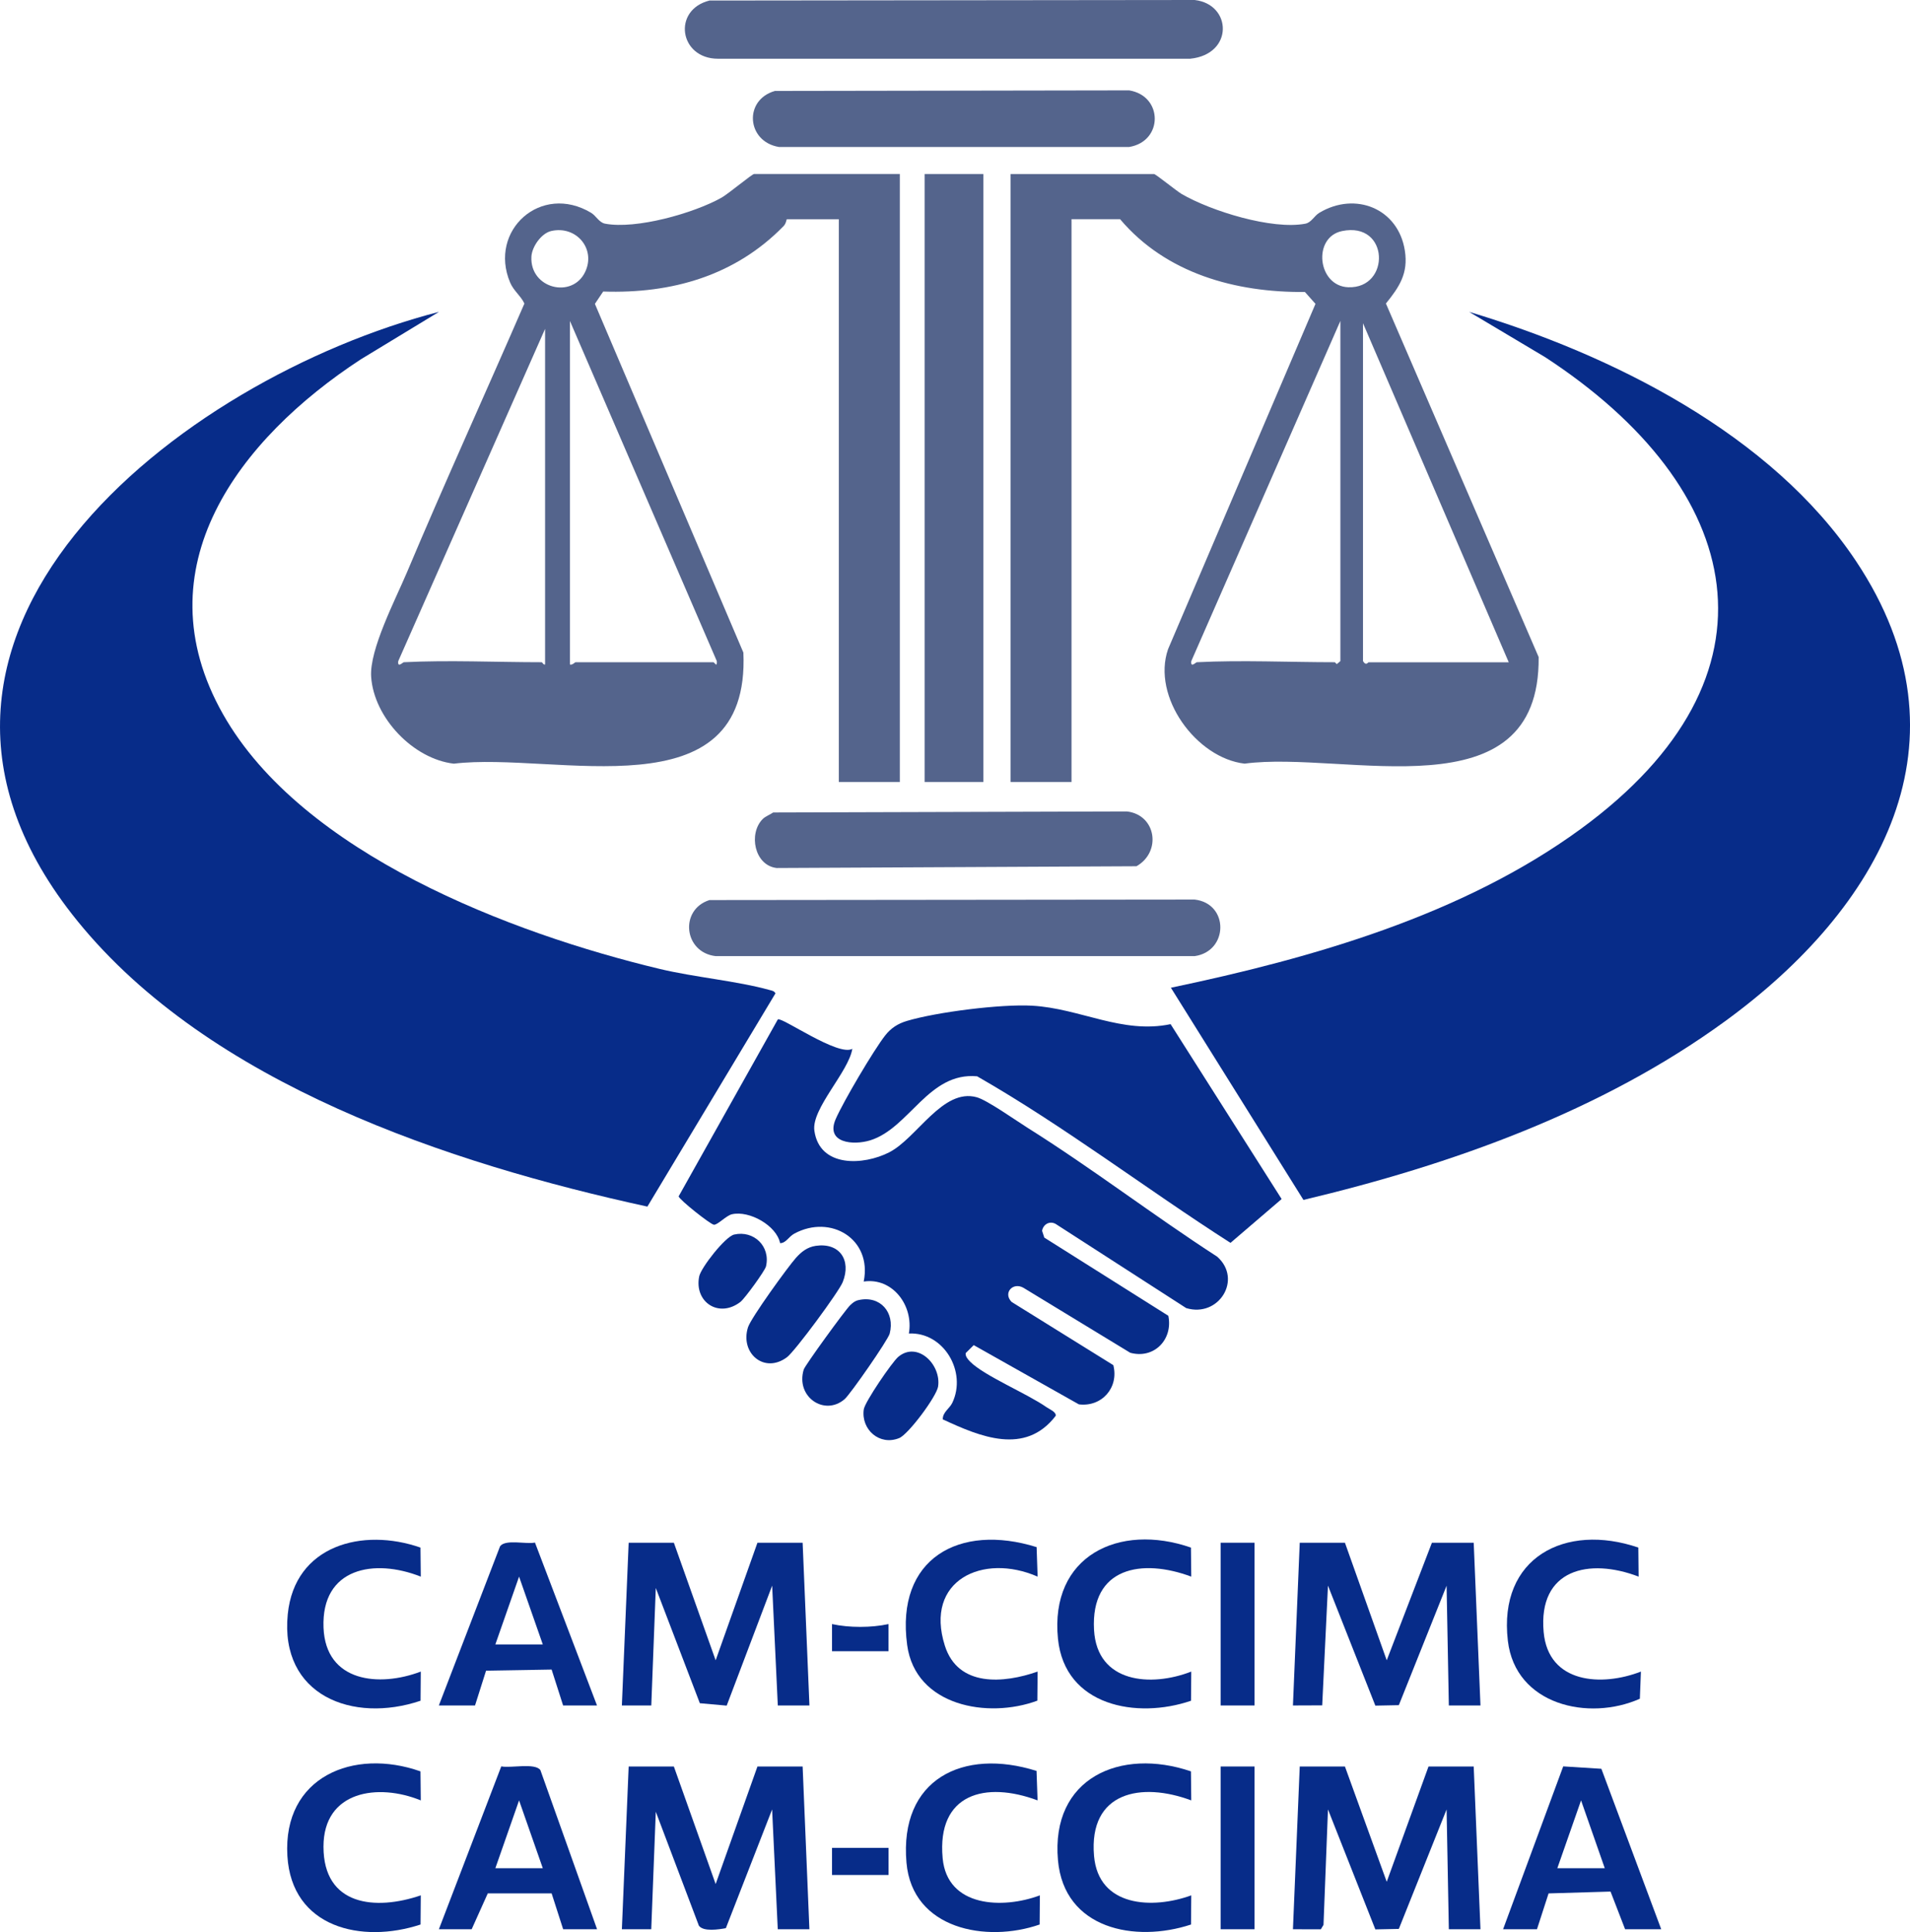 <svg xmlns="http://www.w3.org/2000/svg" id="Layer_2" data-name="Layer 2" viewBox="0 0 499.99 505.61"><defs><style>      .cls-1 {        fill: #54648c;      }      .cls-2 {        fill: #072c89;      }    </style></defs><g id="Layer_2-2" data-name="Layer 2"><g><g><path class="cls-1" d="M235.55,45.54v159.11h-15.97V57.37h-13.6c-.1,0-.18,1.1-.85,1.79-12.66,12.98-29.25,17.74-47.23,17.13l-2.17,3.23,38.87,91.26c1.87,42.64-49.28,25.84-75.8,29.07-10.64-1.24-20.91-12.02-21.64-22.72-.49-7.13,6.37-20.25,9.35-27.31,9.94-23.58,20.58-46.91,30.77-70.39-.96-2.02-2.84-3.34-3.75-5.51-5.72-13.61,8.1-26.08,21.19-18.24,1.34.8,2.08,2.54,3.66,2.85,8.11,1.55,23.23-2.73,30.46-6.78,1.81-1.01,8.04-6.22,8.57-6.22h38.15,0ZM144.28,60.46c-2.56.59-5.03,4.09-5.17,6.7-.45,8.35,10.7,11.14,14.08,3.98,2.85-6.04-2.36-12.19-8.91-10.68ZM149.19,83.99v89.9c.64.22,1.3-.59,1.48-.59h36.08c.26,0,1.02,1.55.89-.3l-38.45-89.01ZM105.72,173.3c11.68-.59,24.29,0,36.08,0,.18,0,.45.75.89.59v-87.83l-38.44,86.96c-.23,1.87,1.17.3,1.47.28h0Z"></path><path class="cls-1" d="M280.5,57.37v147.28h-15.97V45.54h37.56c.44,0,5.84,4.4,7.21,5.21,7.65,4.47,23.7,9.45,32.4,7.79,1.58-.3,2.33-2.05,3.66-2.85,9.43-5.65,20.69-1.14,22.4,9.92.92,5.93-1.44,9.46-4.96,13.82l39.98,92.52c.42,41.74-50.71,24.36-76.98,27.89-12.64-1.46-24.35-17.5-20.03-29.96l38.59-90.36-2.77-3.11c-18.14.16-36.36-4.83-48.38-19.05h-12.72.01ZM351.31,60.47c-7.79,1.61-6.42,14.42,1.64,14.7,11.11.39,10.8-17.27-1.64-14.7ZM313.32,173.3c11.68-.59,24.29,0,36.08,0,.15,0,.35.48.59.46l.89-.76v-89.02l-39.03,89.03c-.23,1.87,1.17.3,1.47.28h0ZM356.8,84.58v88.43c.82,1.35,1.27.3,1.48.3h36.67l-38.15-88.72h0Z"></path><rect class="cls-1" x="242.05" y="45.54" width="15.38" height="159.11"></rect><path class="cls-1" d="M185.71.14l127.03-.14c9.78,1.12,10.25,14.23-1.19,15.37h-123.6c-10.15,0-12.03-12.78-2.23-15.23h0Z"></path><path class="cls-1" d="M185.7,235.54l127.03-.13c9.04,1.03,8.88,13.54.01,14.8h-125.41c-8.35-.97-9.51-12.14-1.64-14.66h0Z"></path><path class="cls-1" d="M202.86,23.8l92.74-.15c8.91,1.47,8.92,13.34,0,14.81h-91.71c-8.46-1.41-9.28-12.33-1.03-14.66Z"></path><path class="cls-1" d="M199.67,214.32c.67-.67,1.92-1.14,2.73-1.7l92.59-.27c7.67.88,9.13,10.58,2.51,14.34l-94.2.46c-5.82-.68-7.44-9.01-3.63-12.83h0Z"></path></g><g><path class="cls-2" d="M114.88,81.63l-20.42,12.4c-31.75,20.75-57.83,54.48-36.07,92.89,20.68,36.52,75.51,57.36,114.34,66.65,9.16,2.19,20.25,3.14,28.78,5.52.64.18,1.09.2,1.49.86l-33.53,55.81c-51.94-11.32-114.59-32.09-149.21-74.76-60.38-74.43,27.05-141.97,94.62-159.38h0Z"></path><path class="cls-2" d="M306.52,258.48c37.02-7.75,76.37-18.99,107.24-41.52,54.84-40.01,43.25-89.26-9.34-123.53l-19.83-11.81c37.32,11.17,79.1,31.96,101.27,65.22,31.47,47.2,6.14,90.96-34.25,120.39-32.35,23.57-71.68,37.58-110.4,46.78l-34.7-55.53h.01Z"></path><path class="cls-2" d="M223.12,274.45c-.93,6-10.74,15.69-9.94,21.43,1.36,9.74,12.87,9.12,19.6,5.67,7.28-3.73,13.99-16.87,22.9-14.41,2.78.77,10.33,6.13,13.3,7.99,16.93,10.63,32.88,22.88,49.66,33.74,6.68,5.95.38,16.02-8.12,13.45l-34.18-22.03c-1.54-.86-3.25.07-3.55,1.8l.58,1.78,32.47,20.46c1.27,6.17-3.7,11.39-9.97,9.68l-27.95-17c-2.76-1.58-5.43,1.34-3.1,3.7l26.62,16.54c1.51,5.9-3.04,11.01-9.02,10.26l-27.52-15.5-2.1,2.08c-.16.81.59,1.68,1.14,2.23,3.67,3.72,14.98,8.39,20.01,11.93.71.5,2.63,1.27,2.4,2.27-8,10.43-19.76,5.46-29.55.92-.07-1.85,1.77-2.83,2.48-4.31,3.9-8.13-2.23-18.6-11.36-18.16,1.29-7.28-4.26-14.73-11.82-13.6,2.26-11.12-8.64-17.69-18.17-12.54-1.51.82-2.17,2.5-3.72,2.49-.92-4.59-8.03-8.6-12.6-7.56-1.52.34-3.8,2.88-4.75,2.74s-8.97-6.48-9.21-7.42l25.97-46.31c.97-.72,15.89,9.82,19.51,7.69h0Z"></path><path class="cls-2" d="M306.43,268.01l29.07,45.77-13.39,11.47c-22.28-14.26-43.33-30.42-66.32-43.59-12.75-1.16-17.68,13.51-27.94,16.74-4.46,1.4-11.81.74-9.09-5.54,1.96-4.52,9.95-18.06,12.98-21.92,1.52-1.93,3.33-3.08,5.69-3.78,7.84-2.33,24.64-4.44,32.74-3.98,12.63.71,23.58,7.49,36.26,4.83h0Z"></path><path class="cls-2" d="M213.52,326.03c6.21-.91,9.4,3.68,7.09,9.48-1,2.51-12.5,18.11-14.62,19.68-5.94,4.41-12.3-1.1-10.19-7.83.76-2.45,10.42-15.79,12.56-18.19,1.41-1.58,2.99-2.82,5.17-3.14h0Z"></path><path class="cls-2" d="M224.73,340.23c5.67-1.3,9.6,3.23,8.17,8.76-.44,1.69-10.3,15.87-11.81,17.17-5.27,4.52-12.85-.61-10.7-7.75.34-1.12,10.92-15.67,12.15-16.83.69-.65,1.22-1.13,2.19-1.35h0Z"></path><path class="cls-2" d="M235.14,355.08c5.02-4.2,11.29,2.01,10.43,7.76-.39,2.6-7.75,12.49-10.17,13.49-5.13,2.11-10.03-2.22-9.29-7.49.27-1.95,7.43-12.42,9.03-13.76Z"></path><path class="cls-2" d="M192.2,323.07c5.1-1.16,9.55,3.07,8.32,8.33-.26,1.14-5.57,8.43-6.68,9.29-5.67,4.38-12.16.03-10.81-6.66.46-2.28,6.81-10.42,9.16-10.96h0Z"></path></g><g><path class="cls-2" d="M176.4,462.28l10.94,30.76,10.94-30.76h11.83l1.77,42.59h-8.28l-1.48-31.35-12.11,31.07c-1.88.34-5.87.98-7.06-.65l-11.28-29.82-1.19,30.75h-7.69l1.78-42.58h11.83,0Z"></path><polygon class="cls-2" points="352.07 462.28 363.01 492.45 373.95 462.28 385.78 462.28 387.55 504.87 379.27 504.87 378.68 473.52 366.18 504.78 360.03 504.91 347.63 473.51 346.46 503.72 345.76 504.89 338.46 504.87 340.24 462.28 352.07 462.28"></polygon><polygon class="cls-2" points="176.4 403.72 187.34 434.49 198.28 403.72 210.11 403.72 211.89 446.31 203.61 446.31 202.13 414.95 190.23 446.35 183.2 445.72 171.67 415.56 170.49 446.31 162.79 446.31 164.57 403.72 176.4 403.72"></polygon><polygon class="cls-2" points="352.07 403.72 363.01 434.49 374.84 403.72 385.78 403.72 387.55 446.31 379.27 446.31 378.68 414.97 366.18 446.23 360.03 446.35 347.63 414.95 346.12 446.28 338.46 446.31 340.24 403.72 352.07 403.72"></polygon><path class="cls-2" d="M156.29,504.87h-8.87l-3.02-9.39h-16.71l-4.22,9.39h-8.58l16.33-42.62c2.48.51,8.81-.99,10.24.97l14.84,41.65h0ZM142.09,488.9l-6.21-17.75-6.21,17.75h12.42Z"></path><path class="cls-2" d="M434.87,504.87h-9.46l-3.81-9.86-16.22.48-3.04,9.38h-8.87l15.74-42.62,9.99.63,15.67,42h0ZM420.09,488.9l-6.21-17.75-6.21,17.75h12.42,0Z"></path><path class="cls-2" d="M114.88,446.31l16.02-41.65c1.38-1.93,6.8-.49,9.14-.98l16.24,42.63h-8.87l-3.01-9.4-17.16.29-2.89,9.11h-9.47ZM142.09,430.34l-6.21-17.75-6.21,17.75h12.42Z"></path><path class="cls-2" d="M311.76,463.55l.08,7.6c-13.08-4.89-26.89-2.29-25.45,14.52,1.15,13.41,15.33,14.01,25.45,10.33l-.06,7.63c-14.65,4.84-33.22,1.21-34.83-16.81-1.92-21.57,16.37-29.54,34.8-23.27h.01Z"></path><path class="cls-2" d="M110.07,463.55l.08,7.6c-11.16-4.56-25.48-2.55-25.47,12.13.01,15.46,13.57,16.78,25.47,12.72l-.06,7.63c-15.4,5.08-33.75.86-34.86-17.96-1.22-20.69,17.29-28.3,34.83-22.12h0Z"></path><path class="cls-2" d="M271.62,471.15c-13.64-5.1-26.41-1.81-24.86,15.11,1.18,12.93,15.8,13.35,25.45,9.74l-.06,7.63c-13.94,4.85-33.34,1.26-34.86-16.19-1.9-21.86,14.82-30.08,34.05-24l.27,7.71h.01Z"></path><path class="cls-2" d="M311.76,404.99l.08,7.6c-12.87-4.8-26.36-2.52-25.45,13.93.77,13.97,14.92,15.02,25.45,10.92l-.06,7.63c-14.22,4.87-33.06,1.39-34.83-16.21-2.18-21.71,15.96-30.41,34.81-23.87h0Z"></path><path class="cls-2" d="M110.07,404.99l.08,7.6c-12.2-4.82-26.06-2.33-25.46,13.34.55,14.32,14.59,15.64,25.46,11.51l-.06,7.63c-17.77,5.99-36.88-1.37-34.76-22.64,1.8-18.06,19.58-22.73,34.74-17.44h0Z"></path><path class="cls-2" d="M428.87,404.99l.08,7.6c-12.98-4.97-26.36-1.97-24.86,14.52,1.23,13.5,15.22,14.31,25.46,10.33l-.28,7.11c-13.41,5.97-32.58,1.63-34.55-15.16-2.56-21.8,15.04-30.94,34.16-24.4h0Z"></path><path class="cls-2" d="M271.62,412.59c-14.28-6.25-29.72.92-24.28,18.08,3.46,10.9,15.41,9.87,24.28,6.77l-.07,7.61c-12.94,4.8-31.91,1.44-34.08-14.57-3.07-22.69,13.69-31.92,33.89-25.61l.26,7.72h0Z"></path><rect class="cls-2" x="319.53" y="403.72" width="8.87" height="42.59"></rect><rect class="cls-2" x="319.53" y="462.28" width="8.87" height="42.59"></rect><rect class="cls-2" x="217.8" y="483.57" width="14.79" height="7.1"></rect><path class="cls-2" d="M217.8,432.11v-7.1c4.53.98,10.28.97,14.78,0v7.1h-14.78Z"></path></g></g></g></svg>